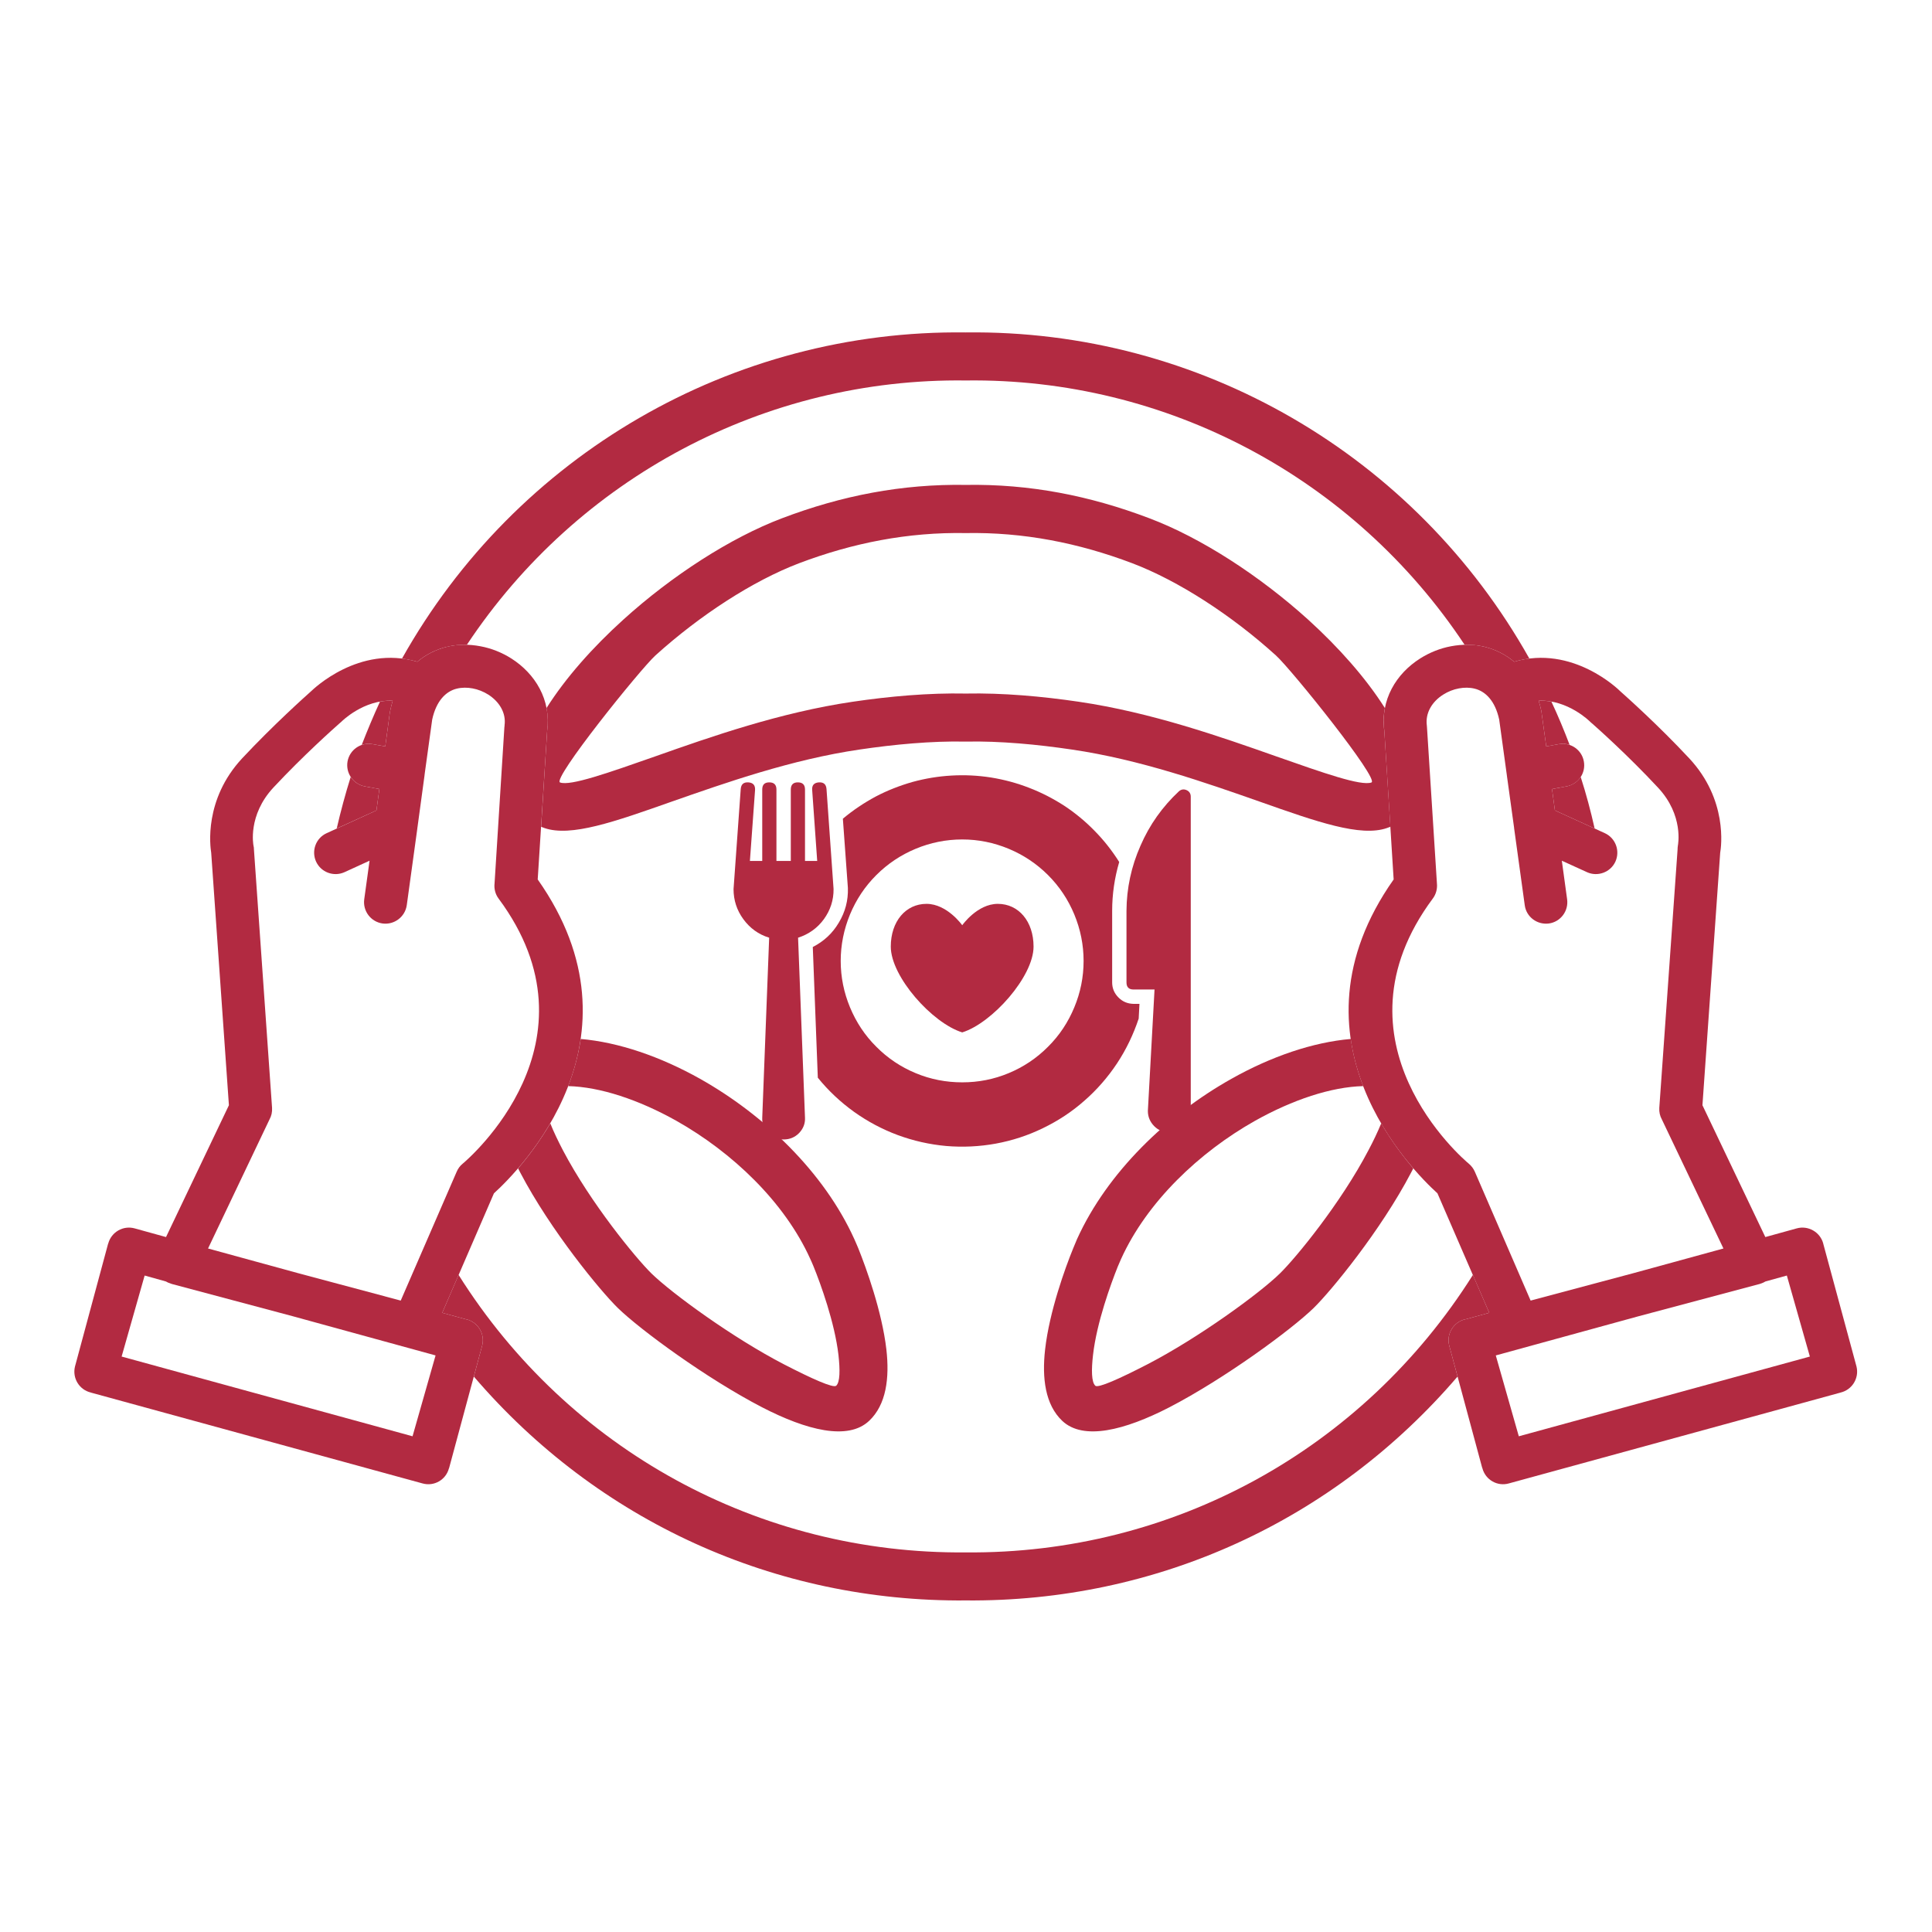 <svg xmlns="http://www.w3.org/2000/svg" xmlns:xlink="http://www.w3.org/1999/xlink" width="80" zoomAndPan="magnify" viewBox="0 0 60 60" height="80" preserveAspectRatio="xMidYMid meet" version="1.2"><defs><clipPath id="9b65e001e1"><path d="M 10 10.223 L 50 10.223 L 50 49.973 L 10 49.973 Z M 10 10.223 "/></clipPath><clipPath id="0b27a0e344"><path d="M 41 20 L 57.742 20 L 57.742 47 L 41 47 Z M 41 20 "/></clipPath><clipPath id="c41d32d135"><path d="M 2.242 20 L 19 20 L 19 47 L 2.242 47 Z M 2.242 20 "/></clipPath><clipPath id="86e25495eb"><path d="M 25 24 L 36 24 L 36 35.898 L 25 35.898 Z M 25 24 "/></clipPath><clipPath id="cc40ba1fba"><path d="M 34 24 L 37 24 L 37 35.898 L 34 35.898 Z M 34 24 "/></clipPath><clipPath id="f2443c6138"><path d="M 22.77 24 L 26 24 L 26 35.898 L 22.77 35.898 Z M 22.77 24 "/></clipPath></defs><g id="45a3cde54e"><rect x="0" width="60" y="0" height="60" style="fill:#ffffff;fill-opacity:1;stroke:none;"/><rect x="0" width="60" y="0" height="60" style="fill:#ffffff;fill-opacity:1;stroke:none;"/><g clip-rule="nonzero" clip-path="url(#9b65e001e1)"><path style=" stroke:none;fill-rule:nonzero;fill:#b22a41;fill-opacity:1;" d="M 43.891 36.285 C 43.871 36.328 43.848 36.371 43.824 36.414 C 42.879 38.219 41.34 40.09 40.797 40.621 C 40.102 41.297 38.043 42.809 36.312 43.707 C 34.93 44.418 33.645 44.746 32.988 44.125 C 32.461 43.625 32.355 42.801 32.457 41.906 C 32.59 40.73 33.082 39.371 33.328 38.77 C 33.363 38.68 33.406 38.582 33.449 38.48 C 34.391 36.402 36.258 34.617 38.242 33.504 C 39.477 32.809 40.773 32.367 41.949 32.266 C 42.023 32.785 42.16 33.277 42.336 33.73 C 41.344 33.754 40.145 34.152 38.973 34.809 C 37.242 35.785 35.621 37.324 34.816 39.098 C 34.785 39.168 34.75 39.25 34.715 39.332 C 34.5 39.867 34.059 41.074 33.945 42.078 C 33.891 42.543 33.895 42.922 34.016 43.035 C 34.102 43.117 34.777 42.812 35.625 42.375 C 37.234 41.543 39.125 40.16 39.75 39.547 C 40.242 39.066 41.637 37.371 42.5 35.719 C 42.652 35.434 42.785 35.152 42.895 34.887 C 43.219 35.445 43.578 35.918 43.891 36.285 Z M 16.09 36.285 C 16.113 36.328 16.133 36.371 16.156 36.414 C 17.102 38.219 18.645 40.09 19.188 40.621 C 19.883 41.297 21.938 42.809 23.672 43.707 C 25.051 44.418 26.336 44.746 26.992 44.125 C 27.523 43.625 27.629 42.801 27.527 41.906 C 27.391 40.73 26.898 39.371 26.656 38.77 C 26.617 38.68 26.578 38.582 26.531 38.48 C 25.59 36.402 23.723 34.617 21.742 33.504 C 20.504 32.809 19.207 32.367 18.035 32.266 C 17.957 32.785 17.82 33.277 17.645 33.73 C 18.637 33.754 19.836 34.152 21.008 34.809 C 22.738 35.785 24.363 37.324 25.164 39.098 C 25.199 39.168 25.23 39.25 25.266 39.332 C 25.484 39.867 25.922 41.074 26.039 42.078 C 26.09 42.543 26.09 42.922 25.969 43.035 C 25.879 43.117 25.203 42.812 24.355 42.375 C 22.746 41.543 20.859 40.16 20.23 39.547 C 19.742 39.066 18.348 37.371 17.48 35.719 C 17.332 35.434 17.195 35.152 17.09 34.887 C 16.762 35.445 16.406 35.918 16.09 36.285 Z M 29.992 16.555 C 31.781 16.523 33.492 16.859 35.164 17.492 C 36.602 18.039 38.25 19.109 39.625 20.355 C 40.105 20.789 42.855 24.211 42.59 24.301 C 42.262 24.414 41.121 24.012 39.629 23.488 C 37.902 22.879 35.758 22.125 33.5 21.793 C 32.359 21.625 31.141 21.516 29.992 21.539 C 28.84 21.516 27.621 21.625 26.484 21.793 C 24.227 22.125 22.078 22.879 20.355 23.488 C 18.863 24.012 17.719 24.414 17.395 24.301 C 17.125 24.211 19.879 20.789 20.355 20.355 C 21.734 19.109 23.379 18.039 24.816 17.492 C 26.488 16.859 28.199 16.523 29.992 16.555 Z M 29.992 15.059 C 28.008 15.027 26.141 15.391 24.289 16.094 C 22.688 16.699 20.863 17.879 19.355 19.246 C 18.402 20.109 17.566 21.051 16.973 21.988 C 17.016 22.215 17.023 22.457 16.992 22.707 L 16.805 25.676 C 16.836 25.688 16.871 25.703 16.906 25.715 C 17.73 26 19.082 25.523 20.852 24.898 C 22.516 24.316 24.582 23.586 26.699 23.277 C 27.754 23.121 28.926 23.008 29.992 23.031 C 31.055 23.008 32.227 23.121 33.281 23.277 C 35.402 23.586 37.469 24.316 39.129 24.898 C 40.898 25.523 42.254 26 43.074 25.715 C 43.109 25.703 43.145 25.688 43.18 25.676 L 42.992 22.707 C 42.957 22.457 42.965 22.215 43.008 21.988 C 42.414 21.051 41.578 20.109 40.629 19.246 C 39.117 17.879 37.297 16.699 35.691 16.094 C 33.84 15.391 31.977 15.027 29.992 15.059 Z M 29.992 49.703 C 35.91 49.754 41.414 47.246 45.266 42.75 L 45.004 41.777 C 44.918 41.422 45.141 41.059 45.496 40.973 C 45.504 40.973 45.516 40.969 45.523 40.969 L 46.25 40.77 L 45.742 39.594 C 42.32 45.027 36.41 48.27 29.992 48.211 C 23.574 48.27 17.66 45.027 14.242 39.594 L 13.734 40.77 L 14.461 40.969 C 14.469 40.969 14.477 40.973 14.484 40.973 C 14.844 41.059 15.062 41.422 14.977 41.777 L 14.715 42.75 C 18.566 47.246 24.074 49.754 29.992 49.703 Z M 29.992 10.324 C 22.738 10.23 16.031 14.129 12.484 20.453 C 12.641 20.473 12.797 20.504 12.961 20.551 C 13.23 20.324 13.539 20.172 13.867 20.09 C 14.074 20.039 14.285 20.02 14.5 20.023 C 17.941 14.836 23.762 11.734 29.992 11.816 C 36.223 11.734 42.043 14.836 45.484 20.023 C 45.695 20.02 45.91 20.039 46.117 20.09 C 46.441 20.172 46.754 20.324 47.023 20.551 C 47.184 20.504 47.34 20.473 47.496 20.453 C 43.949 14.129 37.246 10.23 29.992 10.324 Z M 11.801 21.789 C 11.598 22.23 11.41 22.68 11.234 23.133 C 11.34 23.098 11.453 23.09 11.566 23.109 L 11.965 23.18 L 12.102 22.164 C 12.105 22.137 12.109 22.109 12.117 22.078 C 12.137 21.969 12.168 21.863 12.195 21.762 C 12.059 21.758 11.926 21.766 11.801 21.789 Z M 10.891 24.129 C 10.727 24.652 10.582 25.188 10.457 25.73 L 11.691 25.168 L 11.781 24.504 L 11.332 24.422 C 11.145 24.387 10.988 24.277 10.891 24.129 Z M 48.18 21.789 C 48.387 22.23 48.574 22.68 48.746 23.133 C 48.645 23.098 48.531 23.09 48.414 23.109 L 48.02 23.18 L 47.879 22.164 C 47.879 22.137 47.871 22.109 47.867 22.078 C 47.844 21.969 47.816 21.863 47.785 21.762 C 47.922 21.758 48.055 21.766 48.18 21.789 Z M 49.09 24.129 C 49.258 24.652 49.402 25.188 49.523 25.73 L 48.289 25.168 L 48.199 24.504 L 48.648 24.422 C 48.836 24.387 48.992 24.277 49.09 24.129 Z M 49.09 24.129 "/></g><g clip-rule="nonzero" clip-path="url(#0b27a0e344)"><path style=" stroke:none;fill-rule:nonzero;fill:#b22a41;fill-opacity:1;" d="M 55.492 39.613 L 56.207 42.129 L 47.168 44.605 L 46.453 42.094 L 50.895 40.875 L 54.648 39.875 C 54.688 39.863 54.727 39.848 54.762 39.832 C 54.785 39.82 54.809 39.809 54.828 39.797 Z M 47.02 25.695 C 47.02 25.707 47.023 25.715 47.023 25.727 L 47.352 28.109 C 47.398 28.473 47.734 28.727 48.102 28.68 C 48.465 28.629 48.719 28.293 48.668 27.926 L 48.504 26.73 L 49.285 27.086 C 49.617 27.238 50.016 27.09 50.168 26.758 C 50.32 26.422 50.172 26.027 49.84 25.875 L 48.289 25.168 L 48.199 24.504 L 48.648 24.422 C 49.012 24.355 49.254 24.012 49.188 23.648 C 49.125 23.285 48.777 23.047 48.414 23.109 L 48.02 23.18 L 47.879 22.164 C 47.879 22.137 47.871 22.109 47.867 22.078 C 47.844 21.969 47.816 21.863 47.785 21.762 C 48.691 21.719 49.379 22.41 49.383 22.414 C 49.398 22.43 49.418 22.449 49.441 22.465 C 49.613 22.617 50.566 23.465 51.488 24.457 C 52.301 25.324 52.109 26.25 52.109 26.254 C 52.102 26.301 52.098 26.344 52.098 26.391 L 51.531 34.406 C 51.523 34.535 51.551 34.656 51.609 34.762 L 53.523 38.773 L 50.742 39.535 L 47.535 40.391 L 45.805 36.395 C 45.762 36.293 45.695 36.207 45.617 36.141 C 45.434 35.992 41.191 32.355 44.496 27.906 C 44.602 27.766 44.641 27.594 44.625 27.434 L 44.316 22.586 C 44.316 22.57 44.312 22.551 44.312 22.535 C 44.258 22.133 44.484 21.785 44.816 21.574 C 44.969 21.477 45.137 21.41 45.309 21.379 C 45.473 21.348 45.641 21.348 45.797 21.387 C 46.133 21.469 46.434 21.766 46.559 22.348 L 46.789 24.02 C 46.793 24.039 46.793 24.059 46.797 24.078 C 46.797 24.078 46.797 24.082 46.797 24.082 Z M 50.316 21.465 C 50.266 21.414 48.836 20.016 47.023 20.551 C 46.754 20.324 46.441 20.172 46.117 20.09 C 45.773 20.004 45.414 20.004 45.062 20.07 C 44.723 20.133 44.395 20.266 44.105 20.449 C 43.363 20.918 42.859 21.734 42.992 22.707 L 43.281 27.312 C 39.777 32.285 43.867 36.359 44.641 37.059 L 46.25 40.77 L 45.523 40.969 C 45.516 40.969 45.504 40.973 45.496 40.973 C 45.141 41.059 44.918 41.422 45.004 41.777 L 46.031 45.586 L 46.035 45.586 C 46.035 45.594 46.039 45.598 46.039 45.605 C 46.137 45.961 46.504 46.168 46.855 46.07 L 57.137 43.254 C 57.145 43.25 57.152 43.25 57.164 43.246 C 57.52 43.16 57.742 42.801 57.656 42.441 L 56.625 38.633 C 56.625 38.629 56.621 38.621 56.621 38.613 C 56.523 38.262 56.156 38.051 55.801 38.148 L 54.824 38.418 L 52.871 34.324 L 53.422 26.484 C 53.457 26.289 53.656 24.832 52.461 23.551 C 51.496 22.516 50.5 21.629 50.316 21.465 Z M 50.316 21.465 "/></g><g clip-rule="nonzero" clip-path="url(#c41d32d135)"><path style=" stroke:none;fill-rule:nonzero;fill:#b22a41;fill-opacity:1;" d="M 4.492 39.613 L 3.777 42.129 L 12.812 44.605 L 13.527 42.094 L 9.086 40.875 L 5.336 39.875 C 5.297 39.863 5.258 39.848 5.219 39.832 C 5.195 39.82 5.172 39.809 5.152 39.797 Z M 12.965 25.695 C 12.961 25.707 12.961 25.715 12.961 25.727 L 12.633 28.109 C 12.582 28.473 12.246 28.727 11.883 28.68 C 11.516 28.629 11.262 28.293 11.312 27.926 L 11.477 26.73 L 10.699 27.086 C 10.363 27.238 9.969 27.09 9.816 26.758 C 9.664 26.422 9.809 26.027 10.145 25.875 L 11.691 25.168 L 11.781 24.504 L 11.332 24.422 C 10.973 24.355 10.73 24.012 10.793 23.648 C 10.859 23.285 11.203 23.047 11.566 23.109 L 11.965 23.18 L 12.102 22.164 C 12.105 22.137 12.109 22.109 12.117 22.078 C 12.137 21.969 12.168 21.863 12.195 21.762 C 11.293 21.719 10.605 22.41 10.602 22.414 C 10.582 22.43 10.562 22.449 10.543 22.465 C 10.371 22.617 9.418 23.465 8.492 24.457 C 7.684 25.324 7.871 26.25 7.871 26.254 C 7.883 26.301 7.887 26.344 7.887 26.391 L 8.449 34.406 C 8.457 34.535 8.43 34.656 8.371 34.762 L 6.461 38.773 L 9.242 39.535 L 12.445 40.391 L 14.18 36.395 C 14.223 36.293 14.285 36.207 14.367 36.141 C 14.547 35.992 18.789 32.355 15.484 27.906 C 15.379 27.766 15.34 27.594 15.359 27.434 L 15.664 22.586 C 15.664 22.57 15.668 22.551 15.672 22.535 L 15.668 22.535 C 15.727 22.133 15.496 21.785 15.168 21.574 C 15.016 21.477 14.844 21.41 14.676 21.379 C 14.512 21.348 14.344 21.348 14.184 21.387 C 13.848 21.469 13.547 21.766 13.422 22.348 L 13.191 24.02 C 13.191 24.039 13.188 24.059 13.184 24.078 C 13.184 24.078 13.184 24.082 13.184 24.082 Z M 9.664 21.465 C 9.719 21.414 11.145 20.016 12.961 20.551 C 13.23 20.324 13.539 20.172 13.867 20.09 C 14.211 20.004 14.57 20.004 14.918 20.07 C 15.262 20.133 15.59 20.266 15.879 20.449 C 16.617 20.918 17.125 21.734 16.992 22.707 L 16.699 27.312 C 20.203 32.285 16.113 36.359 15.34 37.059 L 13.734 40.77 L 14.461 40.969 C 14.469 40.969 14.477 40.973 14.484 40.973 C 14.844 41.059 15.062 41.422 14.977 41.777 L 13.949 45.586 C 13.945 45.594 13.945 45.598 13.941 45.605 C 13.844 45.961 13.48 46.168 13.125 46.07 L 2.844 43.254 C 2.836 43.25 2.828 43.25 2.82 43.246 C 2.461 43.16 2.242 42.801 2.328 42.441 L 3.355 38.633 C 3.359 38.629 3.359 38.621 3.363 38.613 C 3.461 38.262 3.824 38.051 4.18 38.148 L 5.156 38.418 L 7.109 34.324 L 6.559 26.484 C 6.527 26.289 6.328 24.832 7.52 23.551 C 8.488 22.516 9.48 21.629 9.664 21.465 Z M 9.664 21.465 "/></g><g clip-rule="nonzero" clip-path="url(#86e25495eb)"><path style=" stroke:none;fill-rule:nonzero;fill:#b22a41;fill-opacity:1;" d="M 35.203 31.176 C 35.02 31.172 34.863 31.109 34.734 30.977 C 34.605 30.848 34.539 30.691 34.539 30.508 L 34.539 28.289 C 34.539 27.773 34.613 27.266 34.758 26.77 C 34.539 26.422 34.285 26.098 33.996 25.805 C 33.711 25.512 33.395 25.25 33.051 25.023 C 32.707 24.801 32.344 24.613 31.957 24.465 C 31.574 24.316 31.18 24.211 30.773 24.145 C 30.367 24.082 29.957 24.062 29.547 24.086 C 29.137 24.109 28.734 24.176 28.336 24.285 C 27.941 24.398 27.559 24.547 27.195 24.738 C 26.832 24.934 26.492 25.16 26.176 25.426 L 26.332 27.578 C 26.344 27.965 26.25 28.32 26.051 28.652 C 25.855 28.984 25.586 29.234 25.242 29.41 L 25.398 33.469 C 25.723 33.871 26.098 34.223 26.52 34.527 C 26.941 34.828 27.395 35.07 27.879 35.25 C 28.367 35.43 28.867 35.543 29.387 35.59 C 29.902 35.633 30.414 35.609 30.926 35.516 C 31.438 35.422 31.926 35.262 32.391 35.035 C 32.859 34.809 33.289 34.527 33.676 34.184 C 34.066 33.844 34.406 33.453 34.691 33.023 C 34.977 32.59 35.199 32.125 35.363 31.633 L 35.387 31.176 Z M 29.883 33.613 C 29.383 33.613 28.898 33.52 28.438 33.328 C 27.977 33.137 27.566 32.863 27.215 32.508 C 26.859 32.156 26.59 31.746 26.398 31.285 C 26.207 30.824 26.109 30.344 26.109 29.844 C 26.109 29.344 26.207 28.863 26.398 28.398 C 26.59 27.938 26.859 27.531 27.215 27.176 C 27.566 26.824 27.977 26.551 28.438 26.359 C 28.898 26.168 29.383 26.07 29.883 26.07 C 30.383 26.07 30.863 26.168 31.324 26.359 C 31.785 26.551 32.195 26.824 32.547 27.176 C 32.902 27.531 33.172 27.938 33.363 28.398 C 33.555 28.863 33.652 29.344 33.652 29.844 C 33.652 30.344 33.555 30.824 33.363 31.285 C 33.172 31.746 32.902 32.156 32.547 32.508 C 32.195 32.863 31.785 33.137 31.324 33.328 C 30.863 33.52 30.383 33.613 29.883 33.613 Z M 29.883 33.613 "/></g><path style=" stroke:none;fill-rule:nonzero;fill:#b22a41;fill-opacity:1;" d="M 30.988 28.07 C 30.348 28.07 29.883 28.734 29.883 28.734 C 29.883 28.734 29.414 28.07 28.773 28.07 C 28.129 28.07 27.664 28.613 27.664 29.398 C 27.664 30.328 28.949 31.773 29.883 32.062 C 30.812 31.773 32.098 30.328 32.098 29.398 C 32.098 28.613 31.633 28.07 30.988 28.07 Z M 30.988 28.07 "/><g clip-rule="nonzero" clip-path="url(#cc40ba1fba)"><path style=" stroke:none;fill-rule:nonzero;fill:#b22a41;fill-opacity:1;" d="M 36.852 24.539 C 36.766 24.5 36.684 24.512 36.613 24.574 C 36.098 25.055 35.699 25.617 35.418 26.266 C 35.133 26.91 34.988 27.586 34.984 28.289 L 34.984 30.508 C 34.984 30.656 35.055 30.73 35.203 30.73 L 35.855 30.73 L 35.648 34.5 C 35.648 34.684 35.715 34.84 35.844 34.973 C 35.973 35.102 36.129 35.168 36.312 35.168 C 36.496 35.168 36.652 35.102 36.785 34.973 C 36.914 34.84 36.98 34.684 36.98 34.5 L 36.98 24.742 C 36.98 24.648 36.938 24.578 36.852 24.539 Z M 36.852 24.539 "/></g><g clip-rule="nonzero" clip-path="url(#f2443c6138)"><path style=" stroke:none;fill-rule:nonzero;fill:#b22a41;fill-opacity:1;" d="M 25.887 27.609 L 25.668 24.504 C 25.656 24.355 25.578 24.289 25.43 24.297 C 25.281 24.309 25.211 24.387 25.223 24.535 L 25.379 26.738 L 25 26.738 L 25 24.52 C 25 24.371 24.926 24.297 24.777 24.297 C 24.633 24.297 24.559 24.371 24.559 24.52 L 24.559 26.738 L 24.113 26.738 L 24.113 24.52 C 24.113 24.371 24.039 24.297 23.891 24.297 C 23.742 24.297 23.672 24.371 23.672 24.52 L 23.672 26.738 L 23.289 26.738 L 23.449 24.535 C 23.457 24.387 23.391 24.309 23.242 24.297 C 23.094 24.289 23.016 24.355 23.004 24.504 L 22.781 27.613 C 22.781 27.957 22.883 28.27 23.086 28.547 C 23.289 28.824 23.555 29.02 23.887 29.121 L 23.672 34.715 C 23.664 34.895 23.723 35.051 23.852 35.184 C 23.984 35.32 24.145 35.387 24.336 35.387 C 24.527 35.387 24.688 35.32 24.82 35.184 C 24.945 35.051 25.008 34.895 25 34.715 L 24.785 29.121 C 25.113 29.016 25.383 28.824 25.586 28.547 C 25.789 28.266 25.891 27.953 25.887 27.609 Z M 25.887 27.609 "/></g></g></svg>